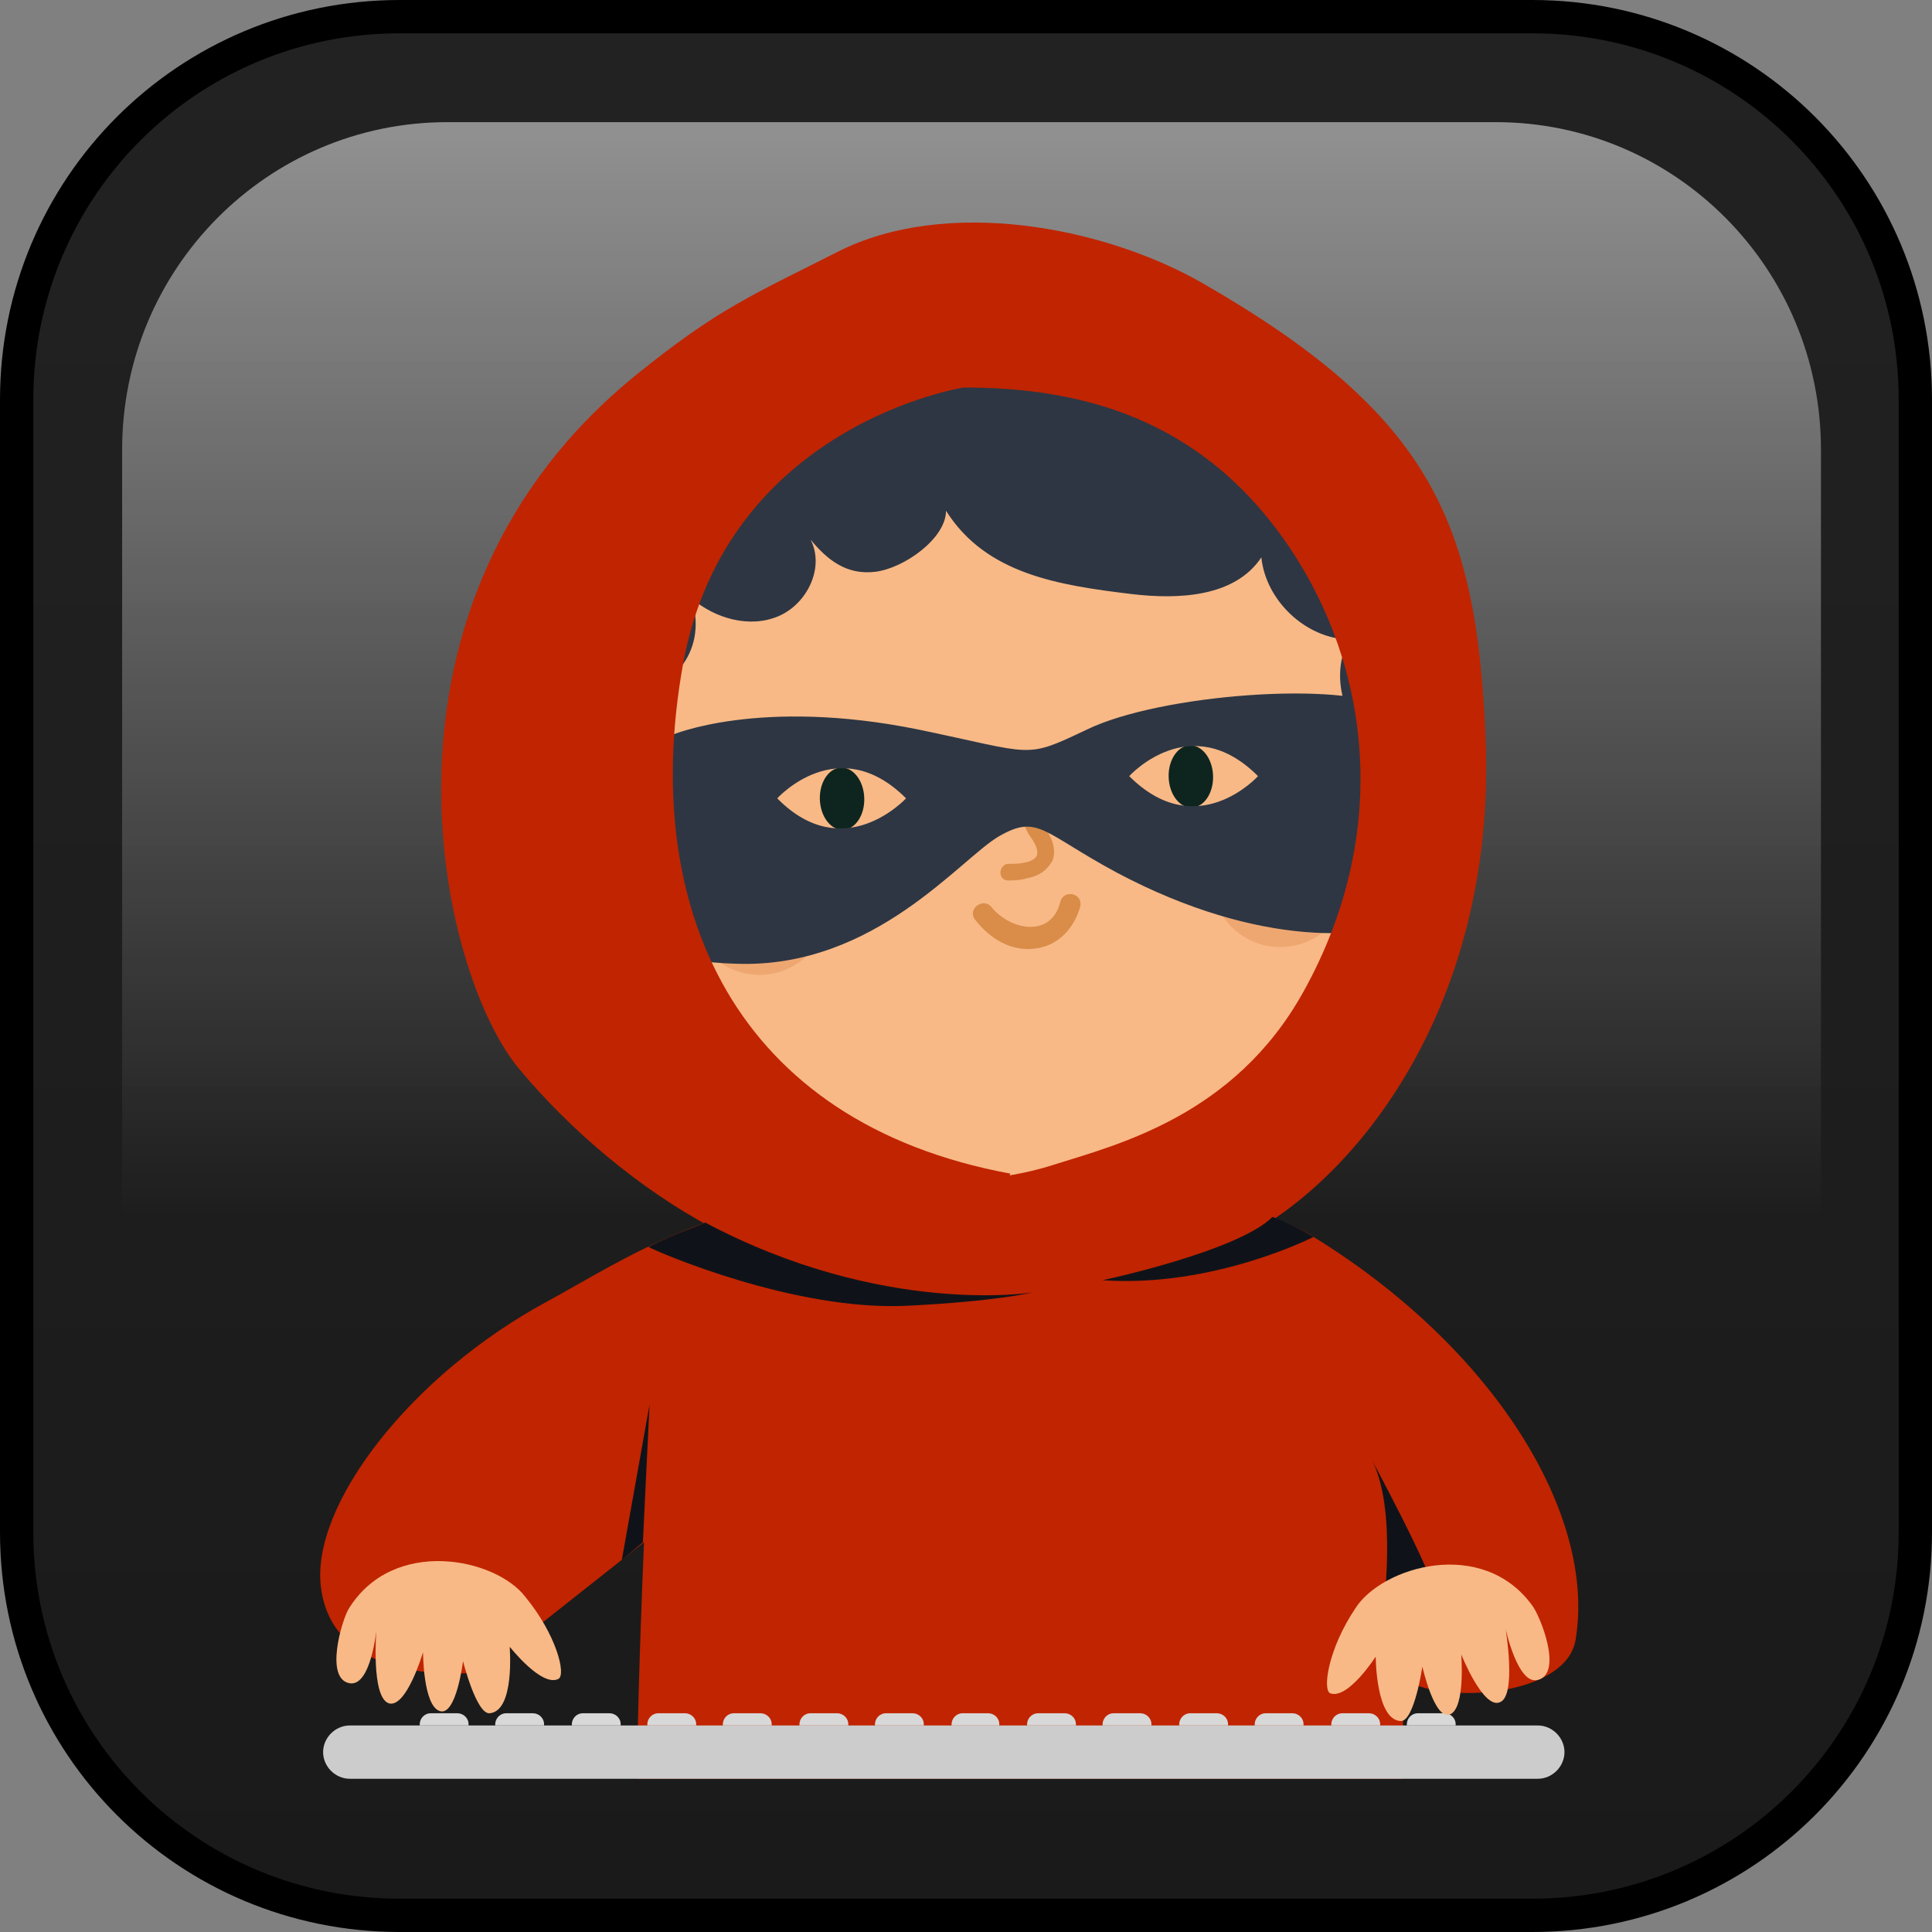 <?xml version="1.0" encoding="utf-8"?>
<!-- Generator: Adobe Illustrator 21.1.0, SVG Export Plug-In . SVG Version: 6.00 Build 0)  -->
<svg version="1.1" id="Capa_1" xmlns="http://www.w3.org/2000/svg" xmlns:xlink="http://www.w3.org/1999/xlink" x="0px" y="0px"
	 viewBox="0 0 174 174" style="enable-background:new 0 0 174 174;" xml:space="preserve">
<rect x="0" y="0" width="174" height="174" fill="#808080" stroke="none"/>
<style type="text/css">
	.st0{clip-path:url(#SVGID_2_);}
	.st1{fill:url(#SVGID_3_);stroke:url(#SVGID_4_);stroke-width:3;}
	.st2{fill:none;}
	.st3{opacity:0.72;fill:url(#SVGID_5_);enable-background:new    ;}
	.st4{clip-path:url(#SVGID_7_);}
	.st5{clip-path:url(#SVGID_9_);}
	.st6{fill:#F8B986;}
	.st7{fill:#2E3643;}
	.st8{fill:#D98D49;}
	.st9{fill:#0E251F;}
	.st10{opacity:0.4;fill:#E28C53;}
	.st11{opacity:7.000000e-02;fill:#070707;}
	.st12{clip-path:url(#SVGID_9_);fill:#C12400;}
	.st13{clip-path:url(#SVGID_9_);fill:#2E3643;}
	.st14{fill:#CCCCCC;}
	.st15{fill:#D8D8D8;}
	.st16{clip-path:url(#SVGID_9_);fill:#0F1319;}
	.st17{clip-path:url(#SVGID_9_);fill:#F8B986;}
</style>
<g>
	<defs>
		<rect id="SVGID_1_" width="174" height="174"/>
	</defs>
	<clipPath id="SVGID_2_">
		<use xlink:href="#SVGID_1_"  style="overflow:visible;"/>
	</clipPath>
	<g class="st0">
		
			<linearGradient id="SVGID_3_" gradientUnits="userSpaceOnUse" x1="87" y1="176" x2="87" y2="2" gradientTransform="matrix(1 0 0 -1 0 176)">
			<stop  offset="0" style="stop-color:#0A0A0A;stop-opacity:0.8"/>
			<stop  offset="1" style="stop-color:#000000;stop-opacity:0.8"/>
		</linearGradient>
		
			<linearGradient id="SVGID_4_" gradientUnits="userSpaceOnUse" x1="87" y1="176" x2="87" y2="2" gradientTransform="matrix(1 0 0 -1 0 176)">
			<stop  offset="0" style="stop-color:#000000"/>
			<stop  offset="1" style="stop-color:#000000"/>
		</linearGradient>
		<path class="st1" d="M36,1.5h102c19.1,0,34.5,15.4,34.5,34.5v102c0,19.1-15.4,34.5-34.5,34.5H36c-19.1,0-34.5-15.4-34.5-34.5V36
			C1.5,16.9,16.9,1.5,36,1.5z"/>
		<rect x="11" y="11" class="st2" width="153" height="77"/>
		
			<linearGradient id="SVGID_5_" gradientUnits="userSpaceOnUse" x1="87.5" y1="54" x2="87.5" y2="165" gradientTransform="matrix(1 0 0 -1 0 176)">
			<stop  offset="0.111" style="stop-color:#FFFFFF;stop-opacity:0"/>
			<stop  offset="1" style="stop-color:#FFFFFF;stop-opacity:0.7"/>
		</linearGradient>
		<path class="st3" d="M164,122V40.5c0-16.3-13.1-29.5-29.3-29.5H40.3C24.1,11,11,24.2,11,40.5V122"/>
		<rect x="21" y="24.1" class="st2" width="133.7" height="123.9"/>
	</g>
</g>
<g>
	<defs>
		<path id="SVGID_6_" d="M164,37v97c0,16.3-13.1,29.5-29.3,29.5H40.3C24.1,163.5,11,150.3,11,134V37l21-22.8l111-1.5L164,37z"/>
	</defs>
	<clipPath id="SVGID_7_">
		<use xlink:href="#SVGID_6_"  style="overflow:visible;"/>
	</clipPath>
	<g class="st4">
		<defs>
			<rect id="SVGID_8_" x="26" y="17.3" width="134.2" height="142.9"/>
		</defs>
		<clipPath id="SVGID_9_">
			<use xlink:href="#SVGID_8_"  style="overflow:visible;"/>
		</clipPath>
		<g class="st5">
			<g>
				<g>
					<g>
						<g>
							<path class="st6" d="M52.7,75.7c-1.1,0.8-2.3,2-2.6,3.4c-0.1,0.5-0.2,1,0,1.6c0.2,1,1.6,3.1,2.5,3.7c0.6,0.4,1.3,0.8,2,1
								c1.1,0.3,2.8-0.2,3.5-1.1c0.7-0.9,0.5-2.7,0.4-3.8c0-1-0.5-2-1.1-2.8c-0.7-1.1-1.7-2.1-3-2.4C53.8,75.2,53.1,75.3,52.7,75.7"
								/>
						</g>
						<g>
							<path class="st6" d="M129.2,68.3c1.3,0.5,2.7,1.4,3.3,2.6c0.2,0.5,0.4,1,0.4,1.5c0,1.1-0.8,3.4-1.5,4.2
								c-0.5,0.6-1,1.1-1.7,1.5c-1,0.5-2.8,0.5-3.6-0.2c-0.9-0.7-1.1-2.5-1.3-3.6c-0.2-1,0-2,0.4-3c0.4-1.2,1.2-2.5,2.4-3.1
								C128,68.1,128.7,68,129.2,68.3"/>
						</g>
						<path class="st6" d="M87,42.6c0,0-30-0.8-31,26.9c-1,27.7,16.7,33.7,30.3,35.9c13.6,2.3,38.9-8.5,41.1-23
							C129.4,68.4,125.2,36.9,87,42.6z"/>
						<g>
							<path class="st7" d="M57.6,81.7c1.3-1.8,1.4-7-0.2-8.5c3.4-2.5,3.6-8.3,0.4-11.1c1.9,0.1,6.1-2.9,4.5-8.2
								c2.1,1.8,5.2,2.7,7.8,1.6c2.6-1.1,4.2-4.4,2.9-6.9c1.5,1.8,3.2,3.2,5.8,2.9c2.6-0.3,6.4-3,6.4-5.5c3.6,5.7,10.1,6.7,16.7,7.5
								c4.2,0.5,9.3,0.3,11.7-3.3c0.4,3.9,4,7.3,7.9,7.4c-2.1,3.8,0.1,9.2,4.1,10.6c-0.1,3.8-0.5,5.7,2.3,8.3
								c4.2-5.9,4.6-13.3,1.6-19.7c1.7,0.4-2-3.9-2.9-7.5c-1.9-7.3-5.4-8.8-5.6-9.3c-1-2.7-2-5.6-3.9-7.8c-1.9-2.2-5.1-3.6-7.8-2.4
								c-2.9-3.7-7.8-5.9-12.5-5.4c-0.6,0.1-1.2,0.2-1.8,0.1c-0.8-0.1-1.6-0.4-2.3-0.8c-1.9-1-3.8-2.3-6-2.5
								c-2.2-0.2-4.7,1.3-4.5,3.5c0,0.5,0.2,1.1-0.1,1.5c-0.2,0.3-0.7,0.4-1.1,0.5c-1.8,0.3-3.7,0.2-5.5,0.6
								c-1.8,0.4-3.6,1.3-4.5,2.9c-0.3,0.6-0.5,1.2-1.1,1.6c-0.4,0.2-0.9,0.3-1.4,0.3c-5.3,0.3-9.5,4.3-13.2,8
								c-1.1,1.1-2.4,2.7-1.8,4.2c0.2,0.5,0.5,0.9,0.4,1.4c-0.1,0.4-0.5,0.7-0.8,1c-3.3,2.6-4.2,6.7-3.2,10.8
								c0.2,0.7,0.2,0.6,0.2,1.3c0,0.8-0.9,2.8-1.1,3.5c-0.8,2.5-0.9,5.4-0.1,7.9c0.7,2.1,0.9,4.8,2.2,6.5
								C52.4,78.4,55.6,82.2,57.6,81.7"/>
						</g>
						<g>
							<path class="st8" d="M90.8,79.3C90.8,79.3,90.8,79.3,90.8,79.3c0.1,0,1.1,0,1.7-0.2c1.5-0.3,2-1.1,2.3-1.6
								c0.2-0.6,0.3-1.6-0.7-2.9c-0.8-1.2-0.9-3.4-0.8-4.2c0-0.4-0.3-0.8-0.7-0.8c-0.4,0-0.8,0.3-0.8,0.7c0,0.1-0.3,3.4,1.1,5.2
								c0.4,0.6,0.6,1.1,0.5,1.5c-0.1,0.3-0.5,0.6-1.2,0.7c-0.4,0.1-1.1,0.1-1.4,0.1c-0.4,0-0.7,0.4-0.7,0.8
								C90.1,79,90.4,79.3,90.8,79.3z"/>
						</g>
						<g>
							
								<ellipse transform="matrix(1 -3.125194e-02 3.125194e-02 1 -2.133 3.383)" class="st9" cx="107.2" cy="69.9" rx="2" ry="2.8"/>
							
								<ellipse transform="matrix(1 -3.123038e-02 3.123038e-02 1 -2.208 2.401)" class="st9" cx="75.8" cy="71.9" rx="2" ry="2.8"/>
						</g>
						<circle class="st10" cx="68.4" cy="81.6" r="6.2"/>
						<circle class="st10" cx="115.3" cy="79.1" r="6.2"/>
						<g>
							<path class="st8" d="M89.3,81.7c1.7,2.1,5.4,2.8,6.2-0.5c0.3-1.1,2-0.8,1.8,0.4c-0.5,1.9-1.9,3.5-3.9,3.8
								c-2.3,0.4-4.3-0.9-5.6-2.6C87.1,81.8,88.6,80.8,89.3,81.7L89.3,81.7z"/>
						</g>
					</g>
				</g>
			</g>
			<g>
				<path class="st6" d="M101.7,107.1c-0.5-1.3-0.9-2.7-1.1-4.2c-9.4,1.3-20.3-12.1-20.3,1.3c0,1.2,0.6,2.4-0.8,3.6
					c0,0,3.7,2.7,11.4,2.7C99,110.4,101.7,107,101.7,107.1"/>
			</g>
			<path class="st11" d="M101.2,105.5c0,0-14.1,1.6-18.4-0.4c0,0,5.3,3.5,19,2L101.2,105.5z"/>
		</g>
		<path class="st12" d="M118.3,111.4c-3.8-2.5-13-4-16.7-4.5c-2.8,2.5-4.2,2.8-9.3,3.4c-5.6,0.6-12.8-2.5-12.8-2.5
			c-14-0.9-23.7,5.9-30.2,9.4c-12.4,6.7-21.3,18.4-20.4,25.7c1.1,9.4,14.3,7.7,14.3,7.7l14.8-11.7c-0.9,21.4-0.6,27.7-0.6,27.7
			c25.1,9.8,68.8,3.2,68.8,3.2l0.2-18.6c3.3,2.3,14.6,1.7,15.5-3.5C143.8,136.3,134.4,121.3,118.3,111.4z"/>
		<path class="st13" d="M125.3,63.8c-4.3-2.5-20.8-1.3-27.4,1.9c-5.7,2.7-4.6,2.2-15.2,0c-14.3-2.9-22.2,0.5-22.2,0.5
			s-2.5,0.9-3.2,7.2c-0.8,7.1-3.3,13.1,9.1,13.4c12.4,0.4,20.1-9.5,23.6-11.5c3.5-2,3.9-0.3,10.6,3.3c13,6.9,23.2,6,26.7,4
			C130.8,80.4,129.6,66.3,125.3,63.8z M70,71.9c0,0,5.5-6.1,11.6,0C81.6,71.9,76,78,70,71.9z M101.7,69.9c0,0,5.5-6.1,11.6,0
			C113.3,69.9,107.8,76,101.7,69.9z"/>
		<path class="st12" d="M86.8,34.9c0,0-21.4,3.3-25.3,25c-3.9,21.8,4.6,41.2,29.5,45.8c0,0-3,6.7-8.2,8.3
			c-11.1,3.3-26.8-6.6-36.1-17.8c-7.2-8.7-14.9-42,10.8-62.6c7.2-5.8,10.2-7,17.9-10.9c9.8-5,24-2.3,32.9,2.8
			c20.7,11.9,24.7,21.6,25.5,41.1c1,25.1-12.9,41.3-23.7,45.7c-7.4,3-24.2,2.2-27.3,1.8c-4.3-0.5,8.1-5.2,6.4-6.4
			c-2.9-2.1,0.1-1,5.7-2.8c5.7-1.8,16.3-4.4,22.5-15.6c8-14.4,5.9-29.3-1.2-39.9C108.3,37.6,97.3,34.9,86.8,34.9z"/>
		<g class="st5">
			<g>
				<path class="st14" d="M138.5,160.2h-107c-1.3,0-2.4-1.1-2.4-2.4c0-1.3,1.1-2.4,2.4-2.4h107c1.3,0,2.4,1.1,2.4,2.4
					C140.9,159.1,139.8,160.2,138.5,160.2z"/>
			</g>
			<path class="st15" d="M42.1,155.4h-4.3v-0.1c0-0.5,0.4-1,1-1h2.4c0.5,0,1,0.4,1,1V155.4z"/>
			<path class="st15" d="M48.9,155.4h-4.3v-0.1c0-0.5,0.4-1,1-1H48c0.5,0,1,0.4,1,1V155.4z"/>
			<path class="st15" d="M55.8,155.4h-4.3v-0.1c0-0.5,0.4-1,1-1h2.4c0.5,0,1,0.4,1,1V155.4z"/>
			<path class="st15" d="M62.6,155.4h-4.3v-0.1c0-0.5,0.4-1,1-1h2.4c0.5,0,1,0.4,1,1V155.4z"/>
			<path class="st15" d="M69.4,155.4h-4.3v-0.1c0-0.5,0.4-1,1-1h2.4c0.5,0,1,0.4,1,1V155.4z"/>
			<path class="st15" d="M76.3,155.4h-4.3v-0.1c0-0.5,0.4-1,1-1h2.4c0.5,0,1,0.4,1,1V155.4z"/>
			<path class="st15" d="M83.1,155.4h-4.3v-0.1c0-0.5,0.4-1,1-1h2.4c0.5,0,1,0.4,1,1V155.4z"/>
			<path class="st15" d="M90,155.4h-4.3v-0.1c0-0.5,0.4-1,1-1H89c0.5,0,1,0.4,1,1V155.4z"/>
			<path class="st15" d="M96.8,155.4h-4.3v-0.1c0-0.5,0.4-1,1-1h2.4c0.5,0,1,0.4,1,1V155.4z"/>
			<path class="st15" d="M103.6,155.4h-4.3v-0.1c0-0.5,0.4-1,1-1h2.4c0.5,0,1,0.4,1,1V155.4z"/>
			<path class="st15" d="M110.5,155.4h-4.3v-0.1c0-0.5,0.4-1,1-1h2.4c0.5,0,1,0.4,1,1V155.4z"/>
			<path class="st15" d="M117.3,155.4H113v-0.1c0-0.5,0.4-1,1-1h2.4c0.5,0,1,0.4,1,1V155.4z"/>
			<path class="st15" d="M124.2,155.4h-4.3v-0.1c0-0.5,0.4-1,1-1h2.4c0.5,0,1,0.4,1,1V155.4z"/>
			<path class="st15" d="M131,155.4h-4.3v-0.1c0-0.5,0.4-1,1-1h2.4c0.5,0,1,0.4,1,1V155.4z"/>
		</g>
		<path class="st16" d="M58.4,112.3c0.9,0.5,13.2,5.8,23.3,5.3c8.1-0.4,11.3-1.2,11.3-1.2s-13.5,2.2-29.5-6.3
			C63.5,110.2,60.9,111,58.4,112.3z"/>
		<path class="st16" d="M99.3,115.3c0,0,12.2-2.6,15.3-5.7c0,0,1.9,0.7,3.7,1.8C118.3,111.4,109.3,116,99.3,115.3z"/>
		<path class="st16" d="M123.4,131.2c0,0,5.9,10.9,5.9,12.6c0,1.8-4.8,1.8-4.8,1.8S126,135.7,123.4,131.2z"/>
		<path class="st17" d="M31.4,144.9c-0.6,1-2.2,6.3,0.1,6.7c1.9,0.3,2.4-4.8,2.4-4.8s-0.5,6,1.1,6.6c1.6,0.5,3.1-4.6,3.1-4.6
			s0,4.8,1.5,5.3c1.5,0.5,2.1-4.5,2.1-4.5s1.2,4.8,2.4,4.7c2.3-0.2,1.8-6,1.8-6s2.9,3.7,4.4,2.9c0.7-0.4-0.2-4-3-7.4
			C44.6,140.3,35.4,138.4,31.4,144.9z"/>
		<path class="st17" d="M138,144.6c0.7,0.9,2.8,6.1,0.5,6.7c-1.8,0.5-2.9-4.6-2.9-4.6s1,6-0.5,6.6c-1.5,0.7-3.5-4.3-3.5-4.3
			s0.4,4.8-1,5.4c-1.4,0.6-2.5-4.3-2.5-4.3s-0.7,4.8-1.9,4.9c-2.3,0-2.3-5.8-2.3-5.8s-2.5,3.9-4.1,3.3c-0.7-0.3-0.2-4,2.3-7.7
			C124.5,141.1,133.5,138.4,138,144.6z"/>
		<polygon class="st16" points="56,140.5 58.5,126.5 57.9,138.9 		"/>
	</g>
</g>
</svg>
